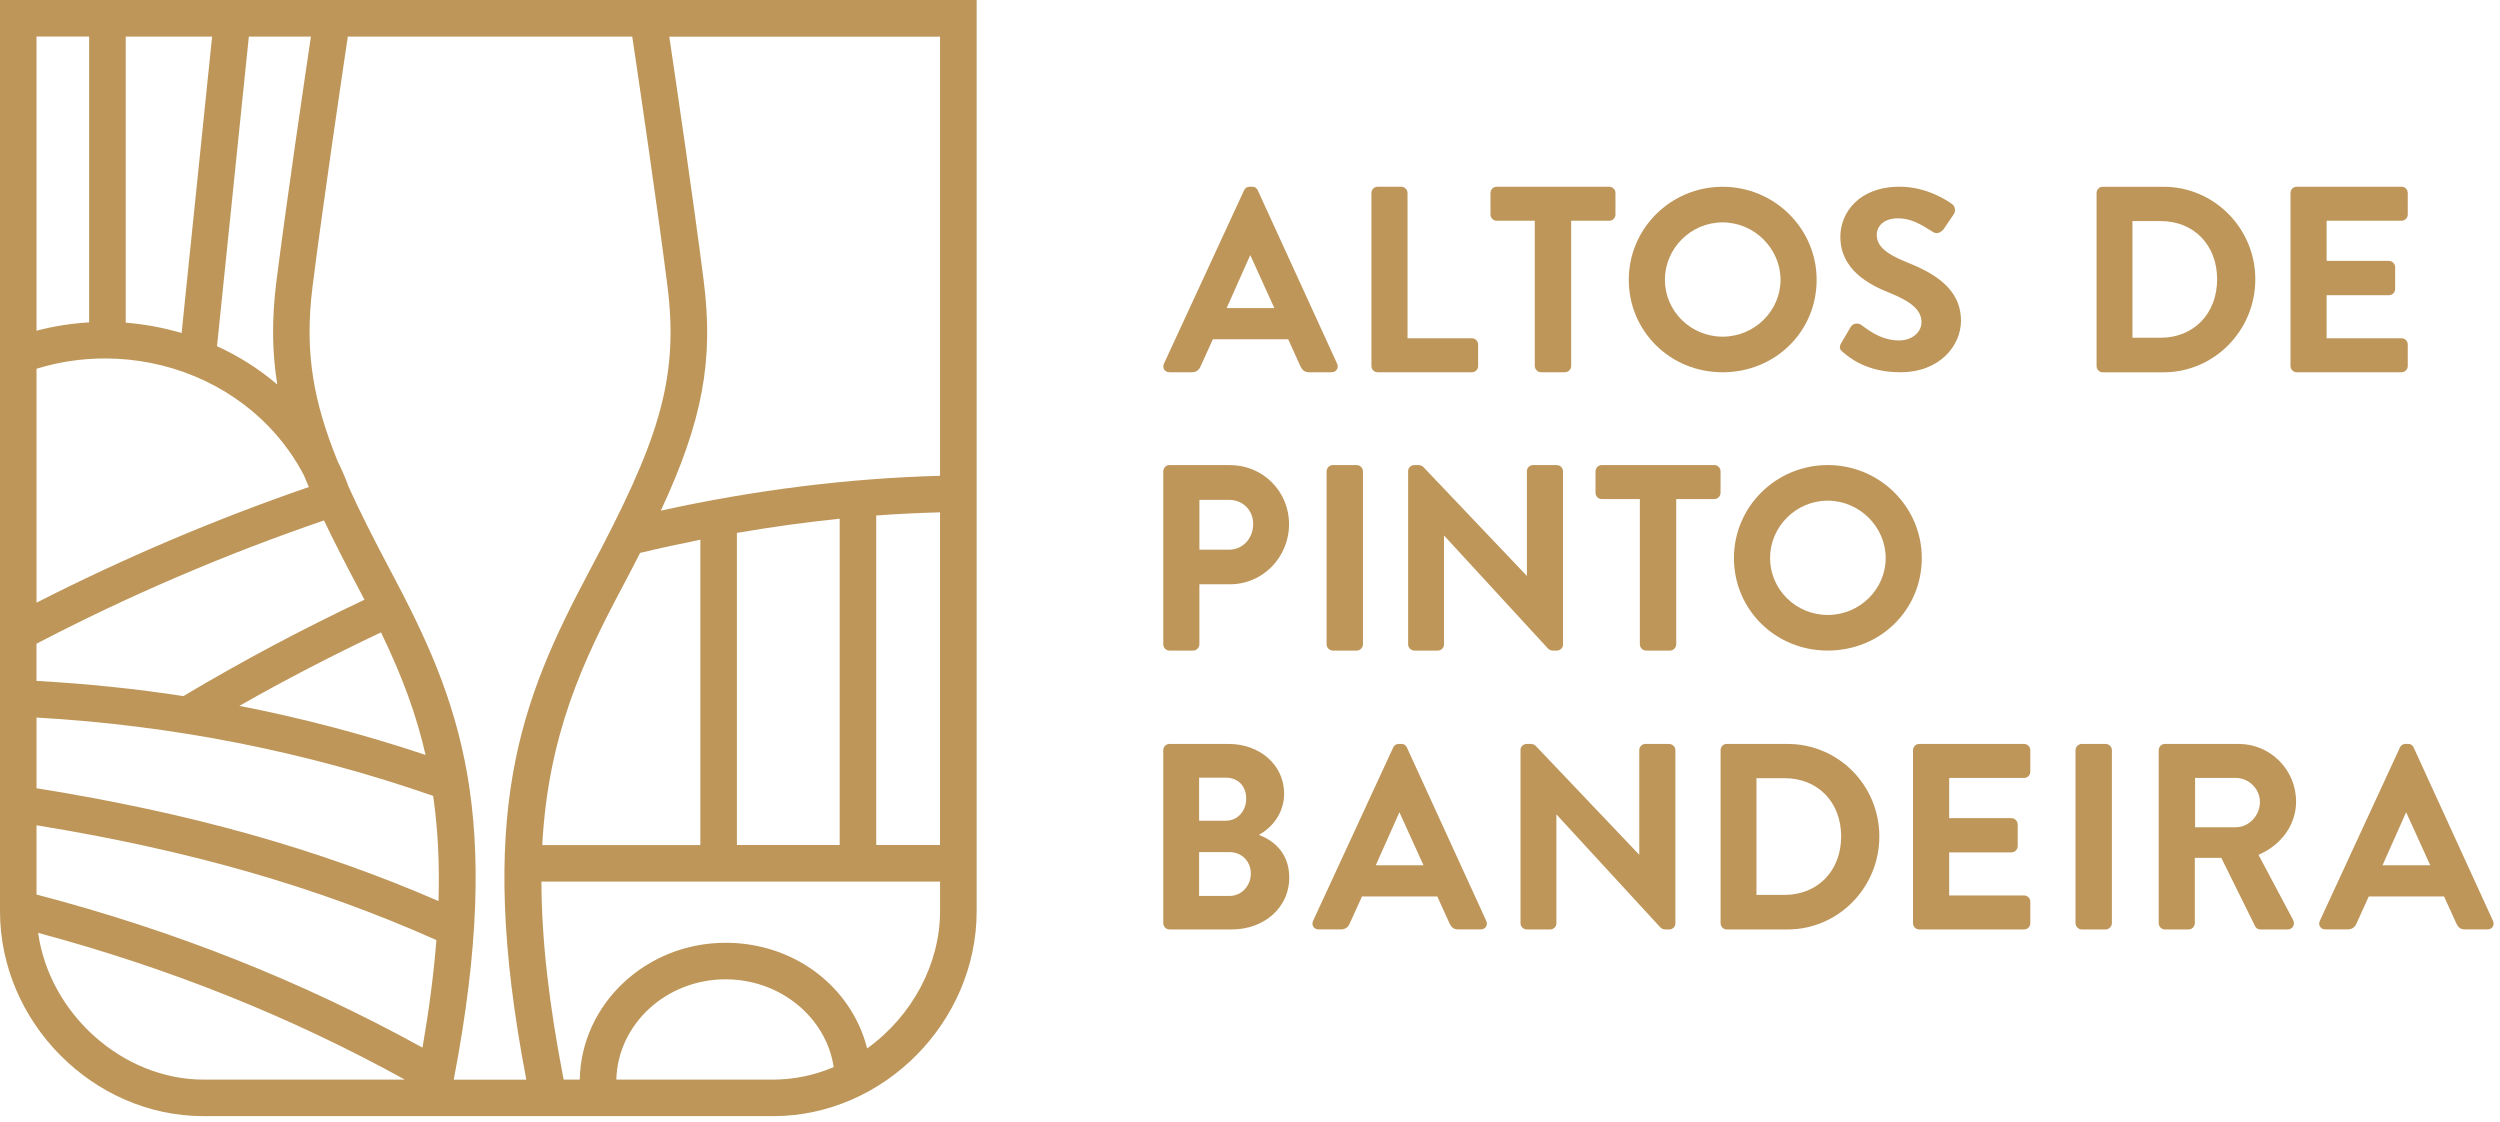 <svg width="254" height="114" viewBox="0 0 254 114" fill="none" xmlns="http://www.w3.org/2000/svg">
<path d="M216.656 34.315V22.458H219.507C222.895 22.458 225.26 24.891 225.26 28.373C225.26 31.856 222.892 34.315 219.507 34.315H216.656ZM229.139 28.373C229.139 23.192 224.957 18.976 219.82 18.976H213.617C213.288 18.976 213.012 19.268 213.012 19.615V37.186C213.012 37.534 213.288 37.826 213.617 37.826H219.82C224.96 37.826 229.139 33.587 229.139 28.376" fill="#BE9659"/>
<path d="M149.546 34.367H143.006V19.612C143.006 19.273 142.711 18.973 142.375 18.973H139.968C139.62 18.973 139.336 19.26 139.336 19.612V37.184C139.336 37.536 139.618 37.823 139.968 37.823H149.546C149.893 37.823 150.177 37.536 150.177 37.184V35.006C150.177 34.654 149.895 34.367 149.546 34.367Z" fill="#BE9659"/>
<path d="M127.027 25.917L129.474 31.302H124.628L127.027 25.917ZM118.823 37.823H121.099C121.506 37.823 121.827 37.601 121.979 37.22L123.227 34.471H130.881L132.128 37.223C132.314 37.591 132.525 37.82 133.008 37.82H135.284C135.517 37.82 135.715 37.719 135.825 37.546C135.935 37.374 135.945 37.157 135.851 36.951L127.787 19.333C127.704 19.166 127.563 18.973 127.223 18.973H126.962C126.787 18.973 126.547 19.035 126.396 19.338L118.256 36.951C118.162 37.157 118.17 37.374 118.282 37.546C118.395 37.719 118.59 37.82 118.823 37.82" fill="#BE9659"/>
<path d="M244.629 37.184V35.009C244.629 34.657 244.345 34.367 243.997 34.367H236.385V29.994H242.716C243.063 29.994 243.347 29.707 243.347 29.352V27.149C243.347 26.807 243.052 26.507 242.716 26.507H236.385V22.427H243.997C244.345 22.427 244.629 22.139 244.629 21.787V19.61C244.629 19.257 244.345 18.97 243.997 18.97H233.347C232.999 18.97 232.715 19.257 232.715 19.61V37.181C232.715 37.533 232.999 37.821 233.347 37.821H243.997C244.345 37.821 244.629 37.533 244.629 37.181" fill="#BE9659"/>
<path d="M199.234 32.581C199.234 29.274 196.428 27.715 193.681 26.624C191.546 25.765 190.677 24.964 190.677 23.857C190.677 23.022 191.347 22.181 192.846 22.181C194.164 22.181 195.164 22.802 196.219 23.46L196.409 23.578C196.801 23.831 197.268 23.591 197.511 23.23L198.503 21.761C198.615 21.604 198.654 21.382 198.607 21.168C198.566 20.97 198.453 20.808 198.318 20.727C197.921 20.435 195.806 18.97 193.003 18.97C188.865 18.97 186.98 21.609 186.98 24.058C186.98 27.376 189.836 28.898 191.984 29.757C194.256 30.663 195.224 31.553 195.224 32.733C195.224 33.774 194.237 34.589 192.976 34.589C191.35 34.589 190.217 33.845 189.108 33.017C188.948 32.895 188.721 32.845 188.51 32.884C188.301 32.923 188.129 33.049 188.022 33.234L187.079 34.837C186.81 35.307 186.928 35.531 187.241 35.777C187.902 36.338 189.648 37.821 193.083 37.821C197.08 37.821 199.236 35.119 199.236 32.579" fill="#BE9659"/>
<path d="M175.015 34.205C171.786 34.205 169.155 31.613 169.155 28.426C169.155 25.238 171.784 22.594 175.015 22.594C178.247 22.594 180.902 25.264 180.902 28.426C180.902 31.587 178.263 34.205 175.015 34.205ZM184.57 28.426C184.57 23.215 180.283 18.976 175.015 18.976C169.747 18.976 165.484 23.215 165.484 28.426C165.484 33.636 169.672 37.823 175.015 37.823C180.359 37.823 184.57 33.696 184.57 28.426Z" fill="#BE9659"/>
<path d="M164.131 21.789V19.612C164.131 19.26 163.847 18.973 163.499 18.973H152.063C151.716 18.973 151.434 19.26 151.434 19.612V21.789C151.434 22.142 151.716 22.429 152.063 22.429H155.934V37.184C155.934 37.526 156.229 37.823 156.566 37.823H158.999C159.336 37.823 159.631 37.523 159.631 37.184V22.429H163.502C163.849 22.429 164.134 22.142 164.134 21.789" fill="#BE9659"/>
<path d="M227.153 84.047H223.021V79.038H227.153C228.484 79.038 229.61 80.155 229.61 81.476C229.61 82.87 228.484 84.047 227.153 84.047ZM233.28 81.424C233.28 78.203 230.662 75.582 227.44 75.582H219.956C219.609 75.582 219.324 75.869 219.324 76.221V93.792C219.324 94.145 219.606 94.432 219.956 94.432H222.363C222.7 94.432 222.995 94.132 222.995 93.792V87.159H225.683L229.127 94.116C229.163 94.192 229.309 94.432 229.664 94.432H232.413C232.659 94.432 232.862 94.322 232.977 94.129C233.092 93.933 233.092 93.677 232.977 93.461L229.463 86.851C231.823 85.833 233.283 83.766 233.283 81.424" fill="#BE9659"/>
<path d="M139.781 87.908L142.18 82.523L144.626 87.908H139.781ZM142.939 75.942C142.856 75.775 142.715 75.582 142.376 75.582H142.115C141.94 75.582 141.702 75.644 141.548 75.947L133.409 93.56C133.315 93.766 133.322 93.983 133.435 94.155C133.547 94.328 133.743 94.429 133.975 94.429H136.251C136.659 94.429 136.98 94.207 137.131 93.826L138.379 91.08H146.03L147.278 93.832C147.463 94.2 147.675 94.429 148.158 94.429H150.437C150.669 94.429 150.865 94.328 150.977 94.155C151.087 93.983 151.097 93.766 151.003 93.56L142.939 75.942Z" fill="#BE9659"/>
<path d="M169.589 75.582H167.182C166.832 75.582 166.55 75.861 166.55 76.203V86.846L156.048 75.801C155.894 75.649 155.73 75.582 155.508 75.582H155.116C154.774 75.582 154.484 75.856 154.484 76.179V93.811C154.484 94.142 154.779 94.432 155.116 94.432H157.497C157.847 94.432 158.129 94.153 158.129 93.811V82.74L168.683 94.215C168.837 94.367 169.004 94.434 169.223 94.434H169.589C169.931 94.434 170.22 94.16 170.22 93.839V76.208C170.22 75.876 169.925 75.587 169.589 75.587" fill="#BE9659"/>
<path d="M181.307 90.921H178.457V79.064H181.307C184.696 79.064 187.061 81.497 187.061 84.979C187.061 88.462 184.693 90.921 181.307 90.921ZM181.621 75.582H175.418C175.089 75.582 174.812 75.874 174.812 76.221V93.792C174.812 94.14 175.089 94.432 175.418 94.432H181.621C186.761 94.432 190.94 90.192 190.94 84.982C190.94 79.771 186.761 75.584 181.621 75.584" fill="#BE9659"/>
<path d="M124.915 91.028H121.829V86.574H124.915C126.152 86.574 127.084 87.509 127.084 88.749C127.084 89.989 126.152 91.028 124.915 91.028ZM121.829 79.012H124.549C125.784 79.012 126.614 79.865 126.614 81.132C126.614 82.398 125.745 83.384 124.549 83.384H121.829V79.012ZM127.901 84.823C129.165 84.133 130.467 82.695 130.467 80.628C130.467 77.751 128.034 75.582 124.81 75.582H118.817C118.469 75.582 118.188 75.869 118.188 76.221V93.792C118.188 94.145 118.469 94.432 118.817 94.432H125.15C128.478 94.432 130.989 92.171 130.989 89.174C130.989 86.436 129.118 85.282 127.901 84.823Z" fill="#BE9659"/>
<path d="M213.936 75.582H211.503C211.166 75.582 210.871 75.879 210.871 76.221V93.792C210.871 94.134 211.166 94.432 211.503 94.432H213.936C214.273 94.432 214.568 94.132 214.568 93.792V76.221C214.568 75.882 214.273 75.582 213.936 75.582Z" fill="#BE9659"/>
<path d="M205.648 75.582H194.995C194.648 75.582 194.363 75.869 194.363 76.221V93.792C194.363 94.145 194.645 94.432 194.995 94.432H205.648C205.996 94.432 206.28 94.145 206.28 93.792V91.618C206.28 91.265 205.998 90.978 205.648 90.978H198.036V86.606H204.367C204.714 86.606 204.998 86.319 204.998 85.966V83.763C204.998 83.424 204.703 83.123 204.367 83.123H198.036V79.04H205.648C205.996 79.04 206.28 78.753 206.28 78.401V76.224C206.28 75.871 205.998 75.584 205.648 75.584" fill="#BE9659"/>
<path d="M242.066 87.908L244.465 82.523L246.911 87.908H242.066ZM245.225 75.942C245.141 75.775 245 75.582 244.661 75.582H244.4C244.225 75.582 243.985 75.644 243.833 75.947L235.694 93.56C235.6 93.766 235.608 93.983 235.72 94.155C235.832 94.328 236.03 94.429 236.263 94.429H238.539C238.946 94.429 239.267 94.207 239.419 93.826L240.667 91.08H248.318L249.566 93.832C249.751 94.2 249.963 94.429 250.446 94.429H252.722C252.954 94.429 253.153 94.328 253.262 94.155C253.372 93.983 253.382 93.766 253.288 93.56L245.225 75.942Z" fill="#BE9659"/>
<path d="M174.174 47.25H162.737C162.39 47.25 162.105 47.537 162.105 47.89V50.067C162.105 50.419 162.387 50.706 162.737 50.706H166.609V65.461C166.609 65.803 166.904 66.1 167.24 66.1H169.673C170.01 66.1 170.305 65.8 170.305 65.461V50.706H174.176C174.524 50.706 174.808 50.419 174.808 50.067V47.89C174.808 47.537 174.526 47.25 174.176 47.25" fill="#BE9659"/>
<path d="M124.865 55.846H121.86V50.785H124.865C126.267 50.785 127.322 51.831 127.322 53.223C127.322 54.719 126.264 55.849 124.865 55.849M124.97 47.25H118.819C118.469 47.25 118.188 47.537 118.188 47.89V65.461C118.188 65.813 118.469 66.1 118.819 66.1H121.226C121.563 66.1 121.858 65.8 121.858 65.461V59.36H124.996C128.288 59.36 130.966 56.622 130.966 53.254C130.966 49.887 128.277 47.253 124.97 47.253" fill="#BE9659"/>
<path d="M137.846 47.25H135.413C135.076 47.25 134.781 47.548 134.781 47.89V65.461C134.781 65.803 135.076 66.1 135.413 66.1H137.846C138.183 66.1 138.478 65.8 138.478 65.461V47.89C138.478 47.55 138.183 47.25 137.846 47.25Z" fill="#BE9659"/>
<path d="M158.173 47.25H155.764C155.417 47.25 155.132 47.529 155.132 47.871V58.514L144.63 47.469C144.476 47.318 144.312 47.25 144.09 47.25H143.698C143.356 47.25 143.066 47.524 143.066 47.848V65.479C143.066 65.811 143.361 66.1 143.698 66.1H146.079C146.426 66.1 146.711 65.821 146.711 65.479V54.405L157.265 65.881C157.419 66.032 157.586 66.1 157.805 66.1H158.171C158.513 66.1 158.802 65.826 158.802 65.505V47.874C158.802 47.542 158.507 47.253 158.171 47.253" fill="#BE9659"/>
<path d="M185.699 62.48C182.467 62.48 179.838 59.887 179.838 56.7C179.838 53.513 182.467 50.868 185.699 50.868C188.931 50.868 191.586 53.539 191.586 56.7C191.586 59.861 188.946 62.48 185.699 62.48ZM195.253 56.7C195.253 51.489 190.967 47.25 185.699 47.25C180.431 47.25 176.168 51.489 176.168 56.7C176.168 61.91 180.355 66.098 185.699 66.098C191.043 66.098 195.253 61.971 195.253 56.7Z" fill="#BE9659"/>
<path d="M3.712 90.885V83.849C19.245 86.376 32.164 90.086 44.337 95.51C44.076 98.886 43.6 102.559 42.927 106.438C30.632 99.669 17.798 94.578 3.712 90.885ZM41.134 109.688H20.672C12.494 109.688 5.03 103.031 3.874 94.779C17.258 98.379 29.459 103.258 41.134 109.688ZM9.317 36.228C9.656 36.21 9.996 36.194 10.335 36.189C9.996 36.194 9.656 36.208 9.317 36.228ZM6.876 36.484C6.492 36.544 6.111 36.625 5.73 36.706C6.111 36.625 6.492 36.547 6.876 36.484ZM5.166 36.819C4.597 36.952 4.033 37.106 3.475 37.283C4.033 37.106 4.6 36.952 5.166 36.819ZM3.71 33.597V3.715H9.058V32.754C7.249 32.858 5.453 33.14 3.71 33.6M15.115 36.602C14.439 36.474 13.76 36.372 13.073 36.302C13.757 36.369 14.439 36.474 15.115 36.602ZM17.274 37.116C16.731 36.962 16.183 36.826 15.632 36.709C16.185 36.826 16.733 36.959 17.274 37.116ZM12.768 36.283C12.168 36.231 11.567 36.202 10.964 36.194C11.567 36.202 12.17 36.231 12.768 36.283ZM19.639 37.923C19.004 37.667 18.362 37.44 17.71 37.239C18.362 37.44 19.007 37.667 19.639 37.923ZM21.584 38.821C21.085 38.562 20.576 38.325 20.056 38.103C20.573 38.325 21.082 38.562 21.584 38.821ZM23.813 40.118C23.241 39.737 22.651 39.39 22.051 39.061C22.654 39.39 23.241 39.737 23.813 40.118ZM25.499 41.376C25.035 40.998 24.557 40.638 24.064 40.301C24.557 40.64 25.035 41.001 25.499 41.376ZM31.221 34.088C31.203 32.475 31.305 30.806 31.535 28.987C31.302 30.806 31.201 32.477 31.221 34.088ZM95.505 52.053V85.854H89.026V52.374C91.085 52.22 93.21 52.116 95.505 52.053ZM74.869 85.854V54.144C78.401 53.533 81.912 53.05 85.311 52.706V85.854H74.869ZM37.032 60.929C30.558 63.996 24.703 67.113 18.628 70.724C13.836 69.982 8.816 69.463 3.707 69.181V65.401C13.055 60.524 22.881 56.311 32.918 52.876C33.895 54.922 35.041 57.175 36.411 59.754C36.62 60.148 36.826 60.54 37.03 60.932M34.307 46.871C33.044 43.752 32.255 41.079 31.832 38.479C31.595 37.02 31.472 35.581 31.454 34.085C31.436 32.482 31.537 30.825 31.767 29.016C32.843 20.539 34.735 7.761 35.338 3.72H64.237C64.84 7.764 66.732 20.542 67.808 29.016C69.035 38.68 66.8 45.013 59.885 58.011C52.865 71.207 48.294 82.648 53.473 109.693H46.101C51.281 82.651 46.71 71.207 39.69 58.011C37.844 54.541 36.487 51.824 35.417 49.456C35.106 48.592 34.73 47.717 34.31 46.871M38.709 64.25C40.904 68.781 42.311 72.65 43.238 76.699C36.986 74.616 30.626 72.94 24.319 71.716C28.984 69.066 33.699 66.62 38.709 64.25ZM63.169 59.757C63.798 58.574 64.409 57.402 65.035 56.175C67.051 55.692 69.108 55.243 71.157 54.836V85.859H55.094C55.69 74.66 59.256 67.121 63.171 59.757M71.499 28.551C70.455 20.32 68.604 7.795 67.998 3.723H95.508V48.341C86.217 48.592 76.675 49.782 67.139 51.881C71.381 42.763 72.522 36.61 71.499 28.551ZM30.898 48.339C31.044 48.701 31.211 49.09 31.381 49.482C21.91 52.742 12.606 56.695 3.712 61.229V37.463C5.955 36.772 8.294 36.419 10.664 36.419C17.002 36.419 23.064 38.936 27.295 43.326C28.757 44.843 29.971 46.529 30.901 48.339M27.465 43.162C26.977 42.656 26.46 42.188 25.933 41.734C26.463 42.188 26.977 42.656 27.465 43.162ZM28.089 28.548C27.838 30.532 27.726 32.357 27.747 34.13C27.768 35.811 27.906 37.424 28.172 39.066C26.337 37.5 24.28 36.192 22.048 35.174L25.283 3.72H31.59C30.984 7.792 29.133 20.315 28.089 28.548ZM28.407 39.037C28.274 38.223 28.172 37.414 28.105 36.599C28.175 37.414 28.277 38.223 28.407 39.037C28.444 39.259 28.499 39.481 28.538 39.703C28.499 39.481 28.441 39.259 28.407 39.037ZM12.776 32.785V3.72H21.55L18.451 33.837C16.587 33.286 14.679 32.934 12.776 32.785ZM3.712 80.09V72.903C17.55 73.689 31.104 76.365 44.01 80.865C44.491 84.22 44.668 87.721 44.553 91.55C32.305 86.233 19.31 82.586 3.712 80.087M73.718 95.787C65.638 95.787 59.044 102.003 58.903 109.69H57.269C55.768 102.016 55.027 95.427 55.008 89.569H95.51V92.581C95.51 97.928 92.68 103.237 88.102 106.519C86.486 100.18 80.623 95.784 73.718 95.784M73.718 99.499C79.239 99.499 83.93 103.321 84.705 108.419C82.703 109.262 80.633 109.688 78.547 109.688H62.618C62.762 104.049 67.688 99.499 73.718 99.499ZM98.987 0H0V92.579C0 103.866 9.468 113.4 20.675 113.4H78.552C89.759 113.4 99.228 103.864 99.228 92.579V0.003H98.993L98.987 0Z" fill="#BE9659"/>
</svg>
